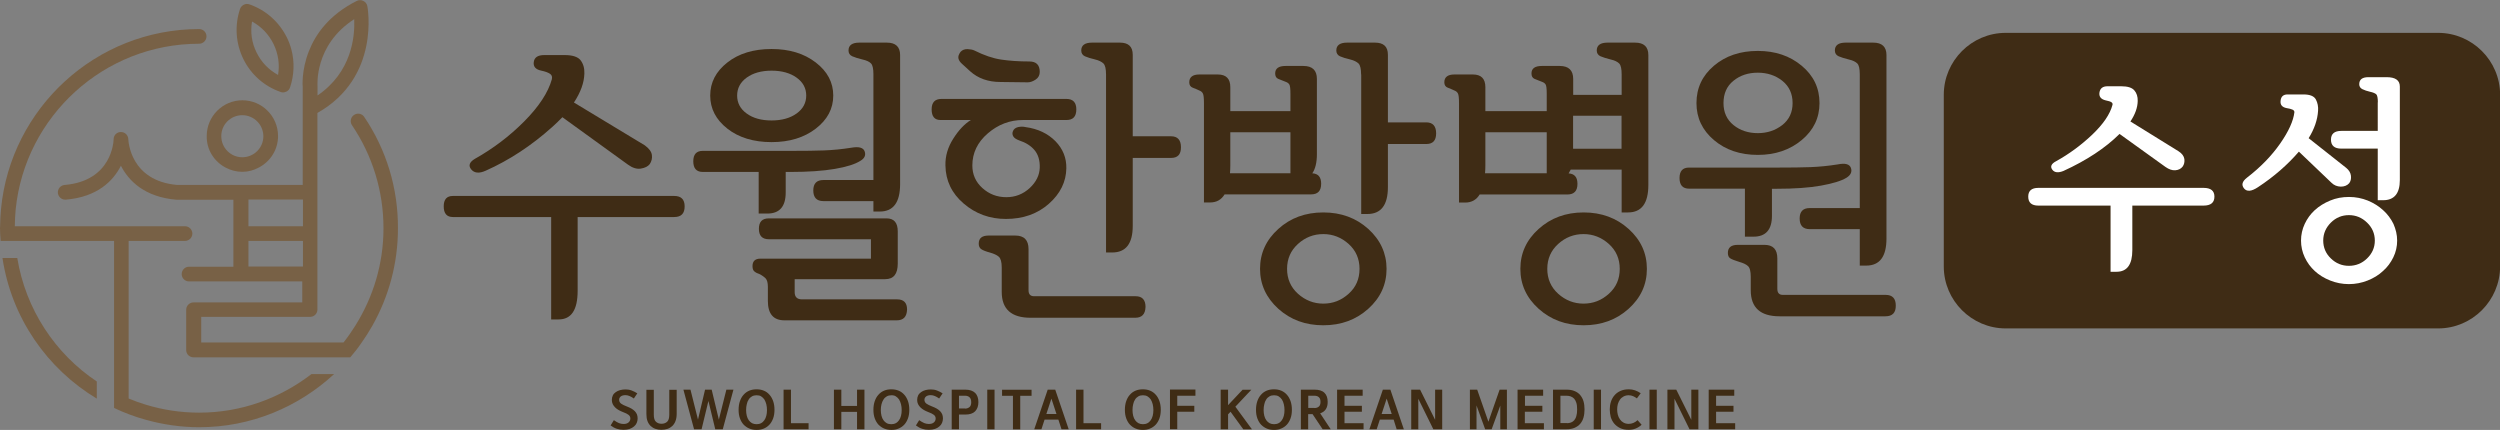 <?xml version="1.0" encoding="utf-8"?>
<!-- Generator: Adobe Illustrator 27.9.1, SVG Export Plug-In . SVG Version: 6.00 Build 0)  -->
<svg version="1.1" id="레이어_1" xmlns="http://www.w3.org/2000/svg" xmlns:xlink="http://www.w3.org/1999/xlink" x="0px"
	 y="0px" viewBox="0 0 2228.9 383.3" style="enable-background:new 0 0 2228.9 383.3;" xml:space="preserve">
<rect x="0" y="0" width="2228.9" height="383.3" fill="#808080" stroke="none"/>
<style type="text/css">
	.st0{fill:#3F2C15;}
	.st1{fill:#786146;}
	.st2{fill:#FFFFFF;}
</style>
<g>
	<g>
		<g>
			<path class="st0" d="M551.8,377.2c1.3,0.5,2.7,0.8,4.1,0.8c1.8,0,3.3-0.4,4.4-1.3c1.1-0.9,1.7-2.1,1.7-3.6c0-1.4-0.6-2.5-1.7-3.3
				c-1.1-0.8-2.6-1.6-4.6-2.3c-1.5-0.6-2.9-1.2-4.1-1.9c-1.3-0.7-2.3-1.5-3.2-2.4c-0.9-0.9-1.6-1.9-2.1-2.9
				c-0.5-1.1-0.8-2.3-0.8-3.7c0-1.5,0.3-2.9,0.9-4.1c0.6-1.2,1.4-2.1,2.6-2.9c1.1-0.8,2.4-1.4,3.9-1.8c1.5-0.4,3.2-0.6,4.9-0.6
				c1.9,0,3.7,0.3,5.5,1c1.8,0.7,3.4,1.5,4.9,2.5l-3.1,4.6c-1.3-1-2.6-1.7-3.8-2.2c-1.2-0.5-2.4-0.8-3.6-0.8c-1.9,0-3.3,0.4-4.3,1.2
				c-0.9,0.8-1.4,1.7-1.4,2.9c0,1.5,0.6,2.6,1.8,3.5c1.2,0.8,2.9,1.7,5.1,2.5c1.5,0.6,2.9,1.2,4.1,1.9c1.2,0.7,2.2,1.5,3,2.3
				c0.8,0.9,1.5,1.8,1.9,2.9c0.4,1.1,0.6,2.3,0.6,3.6c0,1.4-0.3,2.7-0.8,3.9c-0.5,1.2-1.3,2.3-2.4,3.2c-1.1,0.9-2.4,1.7-3.9,2.2
				c-1.6,0.5-3.4,0.8-5.5,0.8c-2,0-4-0.3-5.9-0.9c-1.9-0.6-3.7-1.6-5.6-3l2.9-4.7C549,375.8,550.4,376.6,551.8,377.2z"/>
			<path class="st0" d="M589.7,383.2c-1.9,0-3.6-0.3-5.2-0.8c-1.6-0.5-3.1-1.4-4.3-2.5c-1.2-1.1-2.2-2.6-2.9-4.4c-0.7-1.8-1-4-1-6.5
				v-21.5h6.6v22.2c0,3,0.6,5.1,1.9,6.3c1.3,1.2,2.9,1.8,5,1.8c2,0,3.7-0.6,5-1.8c1.3-1.2,1.9-3.3,1.9-6.3v-22.2h6.6V369
				c0,2.6-0.4,4.7-1.1,6.5c-0.7,1.8-1.7,3.3-2.9,4.4c-1.2,1.1-2.7,2-4.3,2.5C593.3,382.9,591.6,383.2,589.7,383.2z"/>
			<path class="st0" d="M634.5,347.4l6.4,26.7l6.7-26.7h6.3l-9.5,35.3h-6.7l-6.1-25.2l-6.1,25.2h-6.7l-9.5-35.3h6.3l6.7,26.7
				l6.3-26.7H634.5z"/>
			<path class="st0" d="M674.6,383.3c-2.4,0-4.5-0.4-6.5-1.2c-1.9-0.8-3.6-2-5.1-3.5c-1.4-1.5-2.5-3.4-3.3-5.6
				c-0.8-2.2-1.2-4.7-1.2-7.6c0-2.9,0.4-5.5,1.2-7.8c0.8-2.3,1.9-4.2,3.3-5.7c1.4-1.6,3.1-2.8,5-3.6c2-0.8,4.1-1.2,6.5-1.2
				c2.4,0,4.6,0.4,6.5,1.2c2,0.8,3.6,2,5,3.6c1.4,1.5,2.5,3.5,3.3,5.7c0.8,2.3,1.2,4.9,1.2,7.8c0,2.8-0.4,5.4-1.2,7.6
				c-0.8,2.2-1.9,4.1-3.3,5.6c-1.4,1.5-3.1,2.7-5,3.5C679.1,382.9,676.9,383.3,674.6,383.3z M674.6,352.4c-1.6,0-3,0.3-4.2,1
				c-1.2,0.7-2.2,1.6-2.9,2.8c-0.8,1.2-1.4,2.6-1.7,4.2c-0.4,1.6-0.6,3.3-0.6,5.2c0,1.8,0.2,3.5,0.6,5.1c0.4,1.6,1,2.9,1.8,4
				c0.8,1.1,1.8,2,2.9,2.6c1.2,0.6,2.5,0.9,4,0.9c1.5,0,2.9-0.3,4-0.9c1.2-0.6,2.1-1.5,2.9-2.6c0.8-1.1,1.4-2.4,1.8-4
				c0.4-1.5,0.6-3.2,0.6-5.1c0-1.8-0.2-3.6-0.6-5.2c-0.4-1.6-1-3-1.7-4.2c-0.8-1.2-1.8-2.1-2.9-2.8
				C677.6,352.7,676.2,352.4,674.6,352.4z"/>
			<path class="st0" d="M705.2,347.4v29.9h15.7v5.4h-22.3v-35.3H705.2z"/>
			<path class="st0" d="M750.1,361.9h14v-14.5h6.6v35.3h-6.6v-15.5h-14v15.5h-6.6v-35.3h6.6V361.9z"/>
			<path class="st0" d="M794.8,383.3c-2.4,0-4.5-0.4-6.5-1.2c-1.9-0.8-3.6-2-5.1-3.5c-1.4-1.5-2.5-3.4-3.3-5.6
				c-0.8-2.2-1.2-4.7-1.2-7.6c0-2.9,0.4-5.5,1.2-7.8c0.8-2.3,1.9-4.2,3.3-5.7c1.4-1.6,3.1-2.8,5-3.6c1.9-0.8,4.1-1.2,6.5-1.2
				c2.4,0,4.5,0.4,6.5,1.2c1.9,0.8,3.6,2,5,3.6c1.4,1.5,2.5,3.5,3.3,5.7c0.8,2.3,1.2,4.9,1.2,7.8c0,2.8-0.4,5.4-1.2,7.6
				c-0.8,2.2-1.9,4.1-3.3,5.6c-1.4,1.5-3.1,2.7-5.1,3.5C799.3,382.9,797.1,383.3,794.8,383.3z M794.8,352.4c-1.6,0-3,0.3-4.2,1
				c-1.2,0.7-2.2,1.6-2.9,2.8c-0.8,1.2-1.4,2.6-1.8,4.2c-0.4,1.6-0.6,3.3-0.6,5.2c0,1.8,0.2,3.5,0.6,5.1c0.4,1.6,1,2.9,1.8,4
				c0.8,1.1,1.8,2,2.9,2.6c1.1,0.6,2.5,0.9,4,0.9c1.5,0,2.9-0.3,4-0.9c1.2-0.6,2.1-1.5,2.9-2.6c0.8-1.1,1.4-2.4,1.8-4
				c0.4-1.5,0.6-3.2,0.6-5.1c0-1.8-0.2-3.6-0.6-5.2c-0.4-1.6-1-3-1.7-4.2c-0.8-1.2-1.8-2.1-2.9-2.8
				C797.8,352.7,796.4,352.4,794.8,352.4z"/>
			<path class="st0" d="M824,377.2c1.3,0.5,2.7,0.8,4.1,0.8c1.8,0,3.3-0.4,4.4-1.3c1.1-0.9,1.7-2.1,1.7-3.6c0-1.4-0.6-2.5-1.7-3.3
				c-1.1-0.8-2.6-1.6-4.6-2.3c-1.5-0.6-2.9-1.2-4.1-1.9c-1.2-0.7-2.3-1.5-3.2-2.4c-0.9-0.9-1.6-1.9-2.1-2.9
				c-0.5-1.1-0.8-2.3-0.8-3.7c0-1.5,0.3-2.9,0.9-4.1c0.6-1.2,1.5-2.1,2.6-2.9c1.1-0.8,2.4-1.4,3.9-1.8c1.5-0.4,3.2-0.6,4.9-0.6
				c1.9,0,3.7,0.3,5.5,1c1.8,0.7,3.4,1.5,4.9,2.5l-3.1,4.6c-1.3-1-2.6-1.7-3.8-2.2c-1.2-0.5-2.4-0.8-3.6-0.8c-1.9,0-3.3,0.4-4.3,1.2
				c-0.9,0.8-1.4,1.7-1.4,2.9c0,1.5,0.6,2.6,1.8,3.5c1.2,0.8,2.9,1.7,5.1,2.5c1.5,0.6,2.9,1.2,4.1,1.9c1.2,0.7,2.2,1.5,3,2.3
				c0.8,0.9,1.5,1.8,1.9,2.9c0.4,1.1,0.6,2.3,0.6,3.6c0,1.4-0.3,2.7-0.8,3.9c-0.5,1.2-1.3,2.3-2.4,3.2c-1,0.9-2.4,1.7-3.9,2.2
				c-1.6,0.5-3.4,0.8-5.5,0.8c-2,0-4-0.3-5.9-0.9c-1.9-0.6-3.7-1.6-5.6-3l2.9-4.7C821.2,375.8,822.7,376.6,824,377.2z"/>
			<path class="st0" d="M860.6,347.4c3.9,0,6.8,1,8.8,2.9c1.9,1.9,2.9,4.7,2.9,8.2c0,3.5-1,6.2-2.9,8.2c-2,2-4.9,2.9-8.8,2.9h-5.6
				v13.1h-6.5v-35.3H860.6z M860.4,364.3c1.6,0,2.9-0.5,4-1.4c1-0.9,1.5-2.3,1.5-4.3c0-2-0.5-3.4-1.5-4.4c-1-0.9-2.3-1.4-4-1.4h-5.4
				v11.4H860.4z"/>
			<path class="st0" d="M886.7,382.7h-6.5v-35.3h6.5V382.7z"/>
			<path class="st0" d="M893.4,352.9v-5.4h26.3v5.4h-10.1v29.9h-6.5v-29.9H893.4z"/>
			<path class="st0" d="M943.6,374.1h-12.3l-2.8,8.6h-6.4l12-35.3h6.7l12,35.3h-6.4L943.6,374.1z M932.9,369.1h9l-4.5-13.7
				L932.9,369.1z"/>
			<path class="st0" d="M966,347.4v29.9h15.7v5.4h-22.3v-35.3H966z"/>
			<path class="st0" d="M1019,383.3c-2.4,0-4.5-0.4-6.5-1.2c-2-0.8-3.6-2-5.1-3.5c-1.4-1.5-2.5-3.4-3.3-5.6
				c-0.8-2.2-1.2-4.7-1.2-7.6c0-2.9,0.4-5.5,1.2-7.8c0.8-2.3,1.9-4.2,3.3-5.7c1.4-1.6,3.1-2.8,5-3.6c1.9-0.8,4.1-1.2,6.5-1.2
				c2.4,0,4.6,0.4,6.5,1.2c1.9,0.8,3.6,2,5,3.6c1.4,1.5,2.5,3.5,3.3,5.7c0.8,2.3,1.2,4.9,1.2,7.8c0,2.8-0.4,5.4-1.2,7.6
				c-0.8,2.2-1.9,4.1-3.3,5.6c-1.4,1.5-3.1,2.7-5.1,3.5C1023.5,382.9,1021.3,383.3,1019,383.3z M1019,352.4c-1.6,0-3,0.3-4.1,1
				c-1.2,0.7-2.2,1.6-2.9,2.8c-0.8,1.2-1.4,2.6-1.7,4.2c-0.4,1.6-0.6,3.3-0.6,5.2c0,1.8,0.2,3.5,0.6,5.1c0.4,1.6,1,2.9,1.8,4
				c0.8,1.1,1.8,2,2.9,2.6c1.2,0.6,2.5,0.9,4,0.9c1.5,0,2.9-0.3,4-0.9c1.2-0.6,2.1-1.5,2.9-2.6c0.8-1.1,1.4-2.4,1.8-4
				c0.4-1.5,0.6-3.2,0.6-5.1c0-1.8-0.2-3.6-0.6-5.2c-0.4-1.6-1-3-1.7-4.2c-0.8-1.2-1.8-2.1-2.9-2.8
				C1021.9,352.7,1020.6,352.4,1019,352.4z"/>
			<path class="st0" d="M1065.8,347.4v5.4h-16.2v9h15.2v5.3h-15.2v15.5h-6.5v-35.3H1065.8z"/>
			<path class="st0" d="M1095,361.1l12.8-13.6h7.8l-14.2,15.1l14.8,20.2h-7.7l-11.4-15.7l-2.2,2.3v13.3h-6.6v-35.3h6.6V361.1z"/>
			<path class="st0" d="M1135.9,383.3c-2.4,0-4.5-0.4-6.5-1.2c-1.9-0.8-3.6-2-5.1-3.5c-1.4-1.5-2.5-3.4-3.3-5.6
				c-0.8-2.2-1.2-4.7-1.2-7.6c0-2.9,0.4-5.5,1.2-7.8c0.8-2.3,1.9-4.2,3.3-5.7c1.4-1.6,3.1-2.8,5-3.6c1.9-0.8,4.1-1.2,6.5-1.2
				c2.4,0,4.6,0.4,6.5,1.2c1.9,0.8,3.6,2,5,3.6c1.4,1.5,2.5,3.5,3.3,5.7c0.8,2.3,1.2,4.9,1.2,7.8c0,2.8-0.4,5.4-1.2,7.6
				c-0.8,2.2-1.9,4.1-3.3,5.6c-1.4,1.5-3.1,2.7-5.1,3.5C1140.4,382.9,1138.3,383.3,1135.9,383.3z M1135.9,352.4c-1.6,0-3,0.3-4.1,1
				c-1.2,0.7-2.2,1.6-2.9,2.8c-0.8,1.2-1.4,2.6-1.7,4.2c-0.4,1.6-0.6,3.3-0.6,5.2c0,1.8,0.2,3.5,0.6,5.1c0.4,1.6,1,2.9,1.8,4
				c0.8,1.1,1.8,2,2.9,2.6c1.2,0.6,2.5,0.9,4,0.9c1.5,0,2.9-0.3,4-0.9c1.2-0.6,2.1-1.5,2.9-2.6c0.8-1.1,1.4-2.4,1.8-4
				c0.4-1.5,0.6-3.2,0.6-5.1c0-1.8-0.2-3.6-0.6-5.2c-0.4-1.6-0.9-3-1.7-4.2c-0.8-1.2-1.8-2.1-2.9-2.8
				C1138.9,352.7,1137.5,352.4,1135.9,352.4z"/>
			<path class="st0" d="M1172,347.4c3.9,0,6.9,0.9,8.8,2.8c1.9,1.8,2.9,4.5,2.9,8.1c0,2.7-0.5,4.8-1.7,6.6c-1.1,1.7-2.8,2.9-5,3.6
				l9.4,14.2h-7.2l-9-13.5h-3.9v13.5h-6.5v-35.3H1172z M1171.8,363.8c1.6,0,3-0.4,4-1.3c1-0.8,1.5-2.2,1.5-4.2c0-2-0.5-3.4-1.5-4.2
				c-1-0.9-2.3-1.3-4-1.3h-5.4v10.9H1171.8z"/>
			<path class="st0" d="M1198.7,367.2v10.1h17v5.4h-23.6v-35.3h22.8v5.4h-16.2v9h15.5v5.3H1198.7z"/>
			<path class="st0" d="M1242.5,374.1h-12.3l-2.8,8.6h-6.5l12-35.3h6.7l12,35.3h-6.4L1242.5,374.1z M1231.8,369.1h9l-4.5-13.7
				L1231.8,369.1z"/>
			<path class="st0" d="M1285.8,382.7h-7.9l-13.4-27.2v27.2h-6.3v-35.3h7.9l13.4,26.9v-26.9h6.3V382.7z"/>
			<path class="st0" d="M1337.6,382.7v-21.1l-7.7,21.1h-5.8l-7.7-21.2v21.2h-5.9v-35.3h6.5l10,28.6l10-28.6h6.5v35.3H1337.6z"/>
			<path class="st0" d="M1359.5,367.2v10.1h17v5.4H1353v-35.3h22.8v5.4h-16.2v9h15.5v5.3H1359.5z"/>
			<path class="st0" d="M1396.6,347.4c2.9,0,5.3,0.4,7.3,1.3c2,0.8,3.7,2,5,3.6c1.3,1.6,2.3,3.4,2.9,5.5c0.6,2.1,0.9,4.6,0.9,7.2
				c0,2.6-0.3,5.1-0.9,7.2c-0.6,2.2-1.6,4-2.9,5.6c-1.3,1.5-3,2.7-5,3.6c-2,0.9-4.5,1.3-7.3,1.3h-12v-35.3H1396.6z M1397,377.3
				c1.3,0,2.5-0.2,3.6-0.6c1.1-0.4,2.1-1.1,2.9-2c0.8-1,1.5-2.2,1.9-3.8c0.5-1.6,0.7-3.5,0.7-5.9c0-2.3-0.2-4.3-0.7-5.9
				c-0.5-1.6-1.2-2.8-2-3.7c-0.9-0.9-1.9-1.6-3.1-2c-1.2-0.4-2.4-0.6-3.8-0.6h-5.3v24.4H1397z"/>
			<path class="st0" d="M1427.4,382.7h-6.5v-35.3h6.5V382.7z"/>
			<path class="st0" d="M1435.2,365.2c0-2.4,0.3-4.7,1-6.9c0.7-2.2,1.7-4.1,3.1-5.7c1.4-1.7,3.1-3,5.3-4c2.1-1,4.7-1.5,7.6-1.5
				c1.9,0,3.8,0.3,5.5,0.9c1.8,0.6,3.5,1.5,5.1,2.6l-3.4,4.6c-1.1-0.8-2.2-1.5-3.4-2c-1.2-0.5-2.5-0.8-3.9-0.8
				c-1.8,0-3.3,0.4-4.6,1.1c-1.3,0.7-2.4,1.6-3.2,2.8c-0.8,1.2-1.5,2.5-1.9,4c-0.4,1.5-0.6,3.1-0.6,4.8c0,1.6,0.2,3.1,0.6,4.7
				c0.4,1.5,1,2.9,1.9,4.1c0.8,1.2,1.9,2.2,3.2,2.9c1.3,0.7,2.8,1.1,4.6,1.1c2.9,0,5.5-1.1,7.9-3.3l3.6,4.1
				c-1.6,1.5-3.4,2.6-5.4,3.4c-2,0.8-4,1.1-6.1,1.1c-2.9,0-5.5-0.5-7.6-1.5c-2.1-1-3.9-2.4-5.3-4c-1.4-1.7-2.4-3.6-3.1-5.8
				C1435.6,369.8,1435.2,367.5,1435.2,365.2z"/>
			<path class="st0" d="M1477.1,382.7h-6.5v-35.3h6.5V382.7z"/>
			<path class="st0" d="M1514.2,382.7h-7.9l-13.4-27.2v27.2h-6.3v-35.3h7.9l13.4,26.9v-26.9h6.3V382.7z"/>
			<path class="st0" d="M1530,367.2v10.1h17v5.4h-23.6v-35.3h22.8v5.4H1530v9h15.5v5.3H1530z"/>
		</g>
	</g>
	<g>
		<g>
			<path class="st0" d="M515,193.5v65.8c0,17-5.6,25.5-17,25.5h-6.6v-91.3h-87.6c-5.5,0-8.2-3.2-8.2-9.5c0-6.2,2.7-9.3,8.2-9.3
				h197.3c6.2,0,9.3,3.1,9.3,9.3c0,6.4-3.1,9.5-9.3,9.5H515z M521,65.6c-0.2,8.1-3.3,16.7-9.3,25.8l63.2,38.2
				c3.8,2.8,5.9,5.6,6.3,8.6c0.4,3-0.3,5.7-1.9,8.1c-1.6,2.1-4.3,3.4-7.9,4c-3.7,0.6-7.5-0.6-11.5-3.5l-58.5-42.3
				c-2.7,2.8-5.6,5.6-8.8,8.5c-18.8,16.9-38.7,29.9-59.6,39.2c-5.8,2.6-10.1,2.2-12.9-1.2c-2.7-3.3-1.6-6.5,3.3-9.4
				c16.2-9.1,30.9-20.2,44-33.4c13.1-13.2,21.3-25.7,24.6-37.5c0.5-2.2,0-3.9-1.8-5c-1.7-1.1-4.2-2-7.5-2.7c-5.1-1-7.4-3.6-6.8-7.7
				c0.5-4.1,3.6-6.2,9.3-6.2h18.3c6.9,0,11.6,1.5,14.1,4.6C520,56.8,521.2,60.8,521,65.6z"/>
			<path class="st0" d="M700.5,153.3v18.3c0,12.6-5.5,18.8-16.4,18.8h-7.7v-37.1h-49.8c-5.7,0-8.5-3.2-8.5-9.5
				c0-6.2,2.8-9.3,8.5-9.3h79.6c11.3,0,20.9-0.1,28.7-0.4c7.8-0.3,15.9-1.1,24.1-2.4c6.8-1.2,10.7-0.1,11.9,3.3
				c1.2,3.4-0.1,6.3-4,8.5c-4.6,2.9-12.1,5.3-22.7,7.1c-10.6,1.8-23.7,2.7-39.4,2.7H700.5z M633.2,85.2c0-11.7,5.1-21.5,15.3-29.5
				c10.2-8,23.3-12,39.4-12c15.9,0,29,4,39.4,12c10.4,8,15.6,17.8,15.6,29.5c0,11.7-5.2,21.5-15.6,29.5c-10.4,8-23.5,12-39.4,12
				c-16,0-29.2-4-39.4-12C638.3,106.7,633.2,96.9,633.2,85.2z M657.2,85.2c0,6.5,2.8,11.9,8.5,16c5.6,4.1,13,6.2,22.2,6.2
				c9.1,0,16.6-2.1,22.3-6.2c5.7-4.1,8.6-9.4,8.6-16s-2.9-11.9-8.6-16c-5.7-4.1-13.2-6.2-22.3-6.2c-9.1,0-16.5,2.1-22.2,6.2
				C660.1,73.3,657.2,78.6,657.2,85.2z M799.5,285.6H699.4c-9.9,0-14.8-5.8-14.8-17.3v-12.6c0-3.6-0.7-6.1-2-7.5
				c-1.4-1.4-3.2-2.7-5.6-3.9c-1.6-0.5-3.1-1.2-4.3-2.2c-1.2-0.9-1.8-2.5-1.8-4.8c0-4.5,2.4-6.7,7.1-6.7h98.5v-17.3h-91.1
				c-5.8,0-8.8-3.1-8.8-9.3c0-6.2,2.9-9.3,8.8-9.3h105.1c6.6,0,9.9,3.9,9.9,11.6V235c0,9.3-3.7,13.9-11.2,13.9h-80.7v11.6
				c0,4.3,2.2,6.4,6.6,6.4h84.8c5.8,0,8.8,3,8.8,9C808.5,282.4,805.5,285.6,799.5,285.6z M778.7,66.1c0-4.8-0.7-8-2.1-9.5
				c-1.4-1.5-4-2.8-7.8-3.6c-3.7-0.9-6.6-1.8-8.9-2.8c-2.3-1-3.4-2.8-3.4-5.2c0-4.6,3.2-7,9.6-7h24.6c7.8,0,11.8,3.7,11.8,11.1v115
				c0,16.3-6,24.5-18.1,24.5h-5.7v-9.3h-44.6c-6,0-9-3.2-9-9.5c0-6.2,3-9.3,9-9.3h44.6V66.1z"/>
			<path class="st0" d="M908.7,125.2c-2.7-1-4.5-2.2-5.3-3.6c-0.8-1.4-1-2.8-0.4-4.4c0.7-2.1,2.3-3.3,4.7-3.9c2.4-0.5,4.5-0.5,6.6,0
				c11.1,1.5,20,5.8,26.7,12.6c6.7,6.9,9.9,15,9.7,24.2c-0.2,12-5.4,22.6-15.6,31.6c-10.2,9-23,13.5-38.3,13.5
				c-14.4,0-27-4.6-37.6-13.7c-10.7-9.1-16.1-20.5-16.3-34c-0.2-8.3,2.1-16.2,7-23.9c4.8-7.6,10.1-13.2,15.7-16.6h-27.1
				c-5.3,0-7.9-3.2-7.9-9.5c0-6.2,2.9-9.3,8.8-9.3h111.4c5.8,0,8.8,3.1,8.8,9.3c0,6.4-2.9,9.5-8.8,9.5H912c-11.7,0-22.1,4-31.3,11.9
				c-9.2,7.9-13.8,17.5-13.8,28.6c0,8.1,3,14.8,9,20.2c6,5.4,13.1,8.1,21.3,8.1c8,0,14.9-2.7,20.8-8.1c5.8-5.4,8.8-11.5,9-18.2
				c0.2-6.5-1.4-11.8-4.7-15.7C919.1,130,914.5,127.1,908.7,125.2z M864.9,63.5l-6.8-6.2c-2-1.7-3.2-3.4-3.6-5.2
				c-0.4-1.7,0.3-3.7,1.9-5.9c1.6-1.7,3.7-2.5,6.3-2.4c2.5,0.1,4.5,0.5,6,1.2c8.6,4.3,16.5,7,23.8,8.1c7.3,1.1,15.7,1.7,25.2,1.7
				c6.2,0,9.3,3.1,9.3,9.3c0,2.9-1.2,5.2-3.6,6.8c-2.4,1.6-4.7,2.5-7.1,2.5L892,73.1C881,73.1,872,69.9,864.9,63.5z M1012.1,283.3
				h-93.3c-17.1,0-25.7-7.7-25.7-23v-21.7c0-5-0.9-8.2-2.6-9.7c-1.7-1.5-4.3-2.7-7.8-3.7c-3.8-1-6.5-2.1-7.9-3.1
				c-1.5-1-2.2-2.7-2.2-4.9c0-4.8,2.9-7.2,8.8-7.2h23.8c7.8,0,11.8,4,11.8,12.1v36.6c0,3.6,1.6,5.4,4.9,5.4h90.6
				c5.8,0,8.8,3.2,8.8,9.5C1021.1,280.1,1018.1,283.3,1012.1,283.3z M1009.9,48.8v72.7h34.2c5.8,0,8.8,3.3,8.8,9.8
				c0,6.4-2.9,9.5-8.8,9.5h-34.2v60.6c0,15.8-6.1,23.7-18.3,23.7h-5.5V66.4c0-5-0.8-8.3-2.3-9.8c-1.6-1.5-4.1-2.8-7.5-3.6
				c-3.8-0.9-6.8-1.8-9-2.8c-2.2-1-3.3-2.8-3.3-5.2c0-4.6,3.2-7,9.6-7h24.9C1006.1,38,1009.9,41.6,1009.9,48.8z"/>
			<path class="st0" d="M1096.9,99.1h53.6V83.6c0-4.5-0.3-7.2-1-8.3c-0.6-1-1.7-1.8-3.1-2.3c-2.7-1-5-1.9-6.8-2.7
				c-1.8-0.8-2.7-2.4-2.7-4.8c0-4.5,3.1-6.7,9.3-6.7h15.9c8,0,12,3.9,12,11.6v67.1c0,7.4-1.4,13.1-4.1,17c5.3,0.3,7.9,3.4,7.9,9.3
				c0,6.4-3,9.5-9,9.5h-77.1c-2.9,4.8-7.2,7.2-12.9,7.2h-5.5V92.1c0-4.6-0.3-7.6-1-8.8c-0.6-1.2-1.7-2.1-3.1-2.6
				c-1.8-0.9-3.8-1.7-5.9-2.5c-2.1-0.8-3.1-2.4-3.1-4.8c0-4.6,3-7,9-7h16.4c7.5,0,11.2,3.8,11.2,11.3V99.1z M1150.5,117.9h-53.6
				v29.4c0,2.6-0.1,5-0.3,7.2h53.9V117.9z M1123.4,239.7c0-13.9,5.4-25.8,16.3-35.6c10.8-9.8,24.2-14.7,40.1-14.7
				c15.9,0,29.2,4.9,40.1,14.7c10.8,9.8,16.3,21.7,16.3,35.6c0,13.9-5.4,25.8-16.3,35.6c-10.9,9.8-24.2,14.7-40.1,14.7
				c-15.9,0-29.2-4.9-40.1-14.7C1128.9,265.5,1123.4,253.6,1123.4,239.7z M1147.5,239.7c0,8.9,3.2,16.3,9.7,22.2
				c6.5,5.8,14,8.8,22.6,8.8c8.6,0,16.1-2.9,22.6-8.8c6.5-5.8,9.7-13.2,9.7-22.2c0-8.9-3.2-16.3-9.7-22.2c-6.5-5.8-14-8.8-22.6-8.8
				c-8.6,0-16.1,2.9-22.6,8.8C1150.8,223.3,1147.5,230.7,1147.5,239.7z M1213.5,66.4c0-5-0.8-8.3-2.3-9.8c-1.6-1.5-4.1-2.8-7.5-3.6
				c-3.8-0.9-6.8-1.8-9-2.8c-2.2-1-3.3-2.8-3.3-5.2c0-4.6,3.2-7,9.6-7h24.9c7.7,0,11.5,3.6,11.5,10.8v60.3h34.2
				c5.8,0,8.8,3.3,8.8,9.8c0,6.4-2.9,9.5-8.8,9.5h-34.2v38.4c0,16-6.1,24-18.3,24h-5.5V66.4z"/>
			<path class="st0" d="M1324.3,99.1h54.7V83.6c0-4.5-0.3-7.2-1-8.3c-0.6-1-1.7-1.8-3.1-2.3c-2.7-1-5-1.9-6.8-2.7
				c-1.8-0.8-2.7-2.4-2.7-4.8c0-4.5,3.1-6.7,9.3-6.7h15.9c8,0,12,3.9,12,11.6v14.2h43.2V66.4c0-5-0.7-8.3-2.2-9.8
				c-1.5-1.5-4-2.8-7.7-3.6c-3.6-0.9-6.6-1.8-8.9-2.8c-2.3-1-3.4-2.8-3.4-5.2c0-4.6,3.2-7,9.6-7h24.6c7.8,0,11.8,3.7,11.8,11.1
				v115.8c0,16.3-6,24.5-18.1,24.5h-5.7v-38.2h-45.4c-0.6,1.2-1.2,2.3-1.9,3.4c5.3,0.3,7.9,3.4,7.9,9.3c0,6.4-3,9.5-9,9.5h-78.2
				c-2.9,4.8-7.2,7.2-12.9,7.2h-5.5V92.1c0-4.6-0.3-7.6-1-8.8c-0.6-1.2-1.7-2.1-3.1-2.6c-1.8-0.9-3.8-1.7-5.9-2.5
				c-2.1-0.8-3.1-2.4-3.1-4.8c0-4.6,3-7,9-7h16.4c7.5,0,11.2,3.8,11.2,11.3V99.1z M1379,117.9h-54.7v29.4c0,2.6-0.1,5-0.3,7.2h55
				V117.9z M1355.5,239.7c0-13.9,5.4-25.8,16.3-35.6c10.9-9.8,24.2-14.7,40.1-14.7c15.9,0,29.2,4.9,40.1,14.7
				c10.9,9.8,16.3,21.7,16.3,35.6c0,13.9-5.4,25.8-16.3,35.6c-10.9,9.8-24.2,14.7-40.1,14.7c-15.9,0-29.2-4.9-40.1-14.7
				C1360.9,265.5,1355.5,253.6,1355.5,239.7z M1379.5,239.7c0,8.9,3.2,16.3,9.7,22.2c6.5,5.8,14,8.8,22.6,8.8
				c8.6,0,16.1-2.9,22.6-8.8c6.5-5.8,9.7-13.2,9.7-22.2c0-8.9-3.2-16.3-9.7-22.2c-6.5-5.8-14-8.8-22.6-8.8c-8.6,0-16.1,2.9-22.6,8.8
				C1382.8,223.3,1379.5,230.7,1379.5,239.7z M1402.5,103.2v29.4h43.2v-29.4H1402.5z"/>
			<path class="st0" d="M1579.8,168.2v24.2c0,12.4-5.5,18.6-16.4,18.6h-7.7v-42.8h-49.8c-5.7,0-8.5-3.2-8.5-9.5
				c0-6.2,2.8-9.3,8.5-9.3h79.6c11.3,0,20.9-0.1,28.7-0.4c7.8-0.3,15.9-1.1,24.1-2.4c6.8-1.4,10.7-0.3,11.9,3.1
				c1.2,3.4-0.1,6.4-4,8.8c-4.6,2.8-12.1,5.1-22.7,7c-10.6,1.9-23.7,2.8-39.4,2.8H1579.8z M1512.5,91.9c0-13.4,5.2-24.5,15.6-33.3
				c10.4-8.8,23.4-13.2,39.1-13.2c15.5,0,28.6,4.4,39.1,13.2c10.6,8.8,15.9,19.9,15.9,33.3c0,13.2-5.3,24.2-15.9,33
				c-10.6,8.8-23.6,13.2-39.1,13.2c-15.7,0-28.7-4.4-39.1-13.2C1517.7,116.1,1512.5,105.1,1512.5,91.9z M1536.6,91.9
				c0,8.3,3,14.8,8.9,19.6c5.9,4.8,13.2,7.2,21.7,7.2c8.4,0,15.6-2.4,21.8-7.2c6.1-4.8,9.2-11.3,9.2-19.6c0-8.4-3.1-15-9.2-19.9
				c-6.1-4.8-13.4-7.2-21.8-7.2c-8.6,0-15.8,2.4-21.7,7.2C1539.5,76.8,1536.6,83.5,1536.6,91.9z M1681,282h-94.4
				c-17.1,0-25.7-7.7-25.7-23.2v-11.9c0-5-0.8-8.2-2.5-9.7c-1.6-1.5-4.2-2.7-7.7-3.7c-4-1.2-6.7-2.3-8.1-3.2
				c-1.4-0.9-2.1-2.5-2.1-4.8c0-4.8,2.9-7.2,8.8-7.2h23.8c7.7,0,11.5,4,11.5,12.1v27.1c0,3.6,1.6,5.4,4.9,5.4h91.7c6,0,9,3.2,9,9.5
				C1690.3,278.8,1687.2,282,1681,282z M1658.1,66.4c0-5-0.7-8.3-2.2-9.8c-1.5-1.5-4-2.8-7.7-3.6c-3.6-0.9-6.6-1.8-8.9-2.8
				c-2.3-1-3.4-2.8-3.4-5.2c0-4.6,3.2-7,9.6-7h24.6c7.8,0,11.8,3.7,11.8,11.1v163.5c0,16.2-6,24.2-18.1,24.2h-5.7v-32.5h-44.6
				c-6,0-9-3.2-9-9.5c0-6.2,3-9.3,9-9.3h44.6V66.4z"/>
		</g>
	</g>
	<g>
		<g>
			<path class="st1" d="M324.7,104.2c-2-3-6.1-3.8-9.1-1.7c-3,2-3.8,6.1-1.8,9.1c18.4,27.2,28.1,59,28.1,91.9
				c0,31.8-9.2,61.3-24.9,86.5c-3.3,5.3-6.8,10.4-10.7,15.3H179.4v-22.8h96.9c0.1,0,0.1,0,0.1,0s0.1,0,0.1,0c3.6,0,6.5-2.9,6.5-6.5
				l0-175.3c56.6-32,44.6-94.7,44.5-95.3c-0.4-2-1.7-3.7-3.6-4.6c-1.8-0.9-4-0.9-5.8,0c-24.7,12.4-36.8,29.7-42.7,44.8
				c-6.8,17.2-5.6,31.5-5.5,32.2v10.6v8.2c0,0.1,0,0.2,0,0.3v68h-35.7h-36.8h-28.8c-0.1,0-0.1,0-0.2,0h-10.3
				c-42.1-3.6-43.6-39.3-43.7-40.8c-0.1-3.6-3-6.4-6.6-6.4c-3.6,0-6.5,2.8-6.5,6.4c0,1.5-1.2,37.2-43.7,40.8c-3.6,0.3-6.3,3.5-6,7.1
				c0.3,3.4,3.2,6,6.5,6c0.2,0,0.4,0,0.6,0c28.4-2.4,42.3-16.9,49.1-30.2c6.9,13.3,20.9,27.9,49.7,30.3h50.6v59.7h-39.6
				c-3.6,0-6.5,2.9-6.5,6.6c0,3.6,2.9,6.5,6.5,6.5h101v18.7h-96.9c-3.6,0-6.6,2.9-6.6,6.6v35.9c0,3.6,2.9,6.5,6.6,6.5h122h17.7
				c3.6-4.2,7-8.5,10.1-13.1c3.5-4.9,6.7-10,9.7-15.3c14.4-25.6,22.7-55.1,22.7-86.5C355,167.9,344.5,133.5,324.7,104.2z
				 M315.8,17.1c0.7,15.6-2.2,47.2-32.7,68V77C283.1,76.6,279.9,40.2,315.8,17.1z M221.5,177.9h48.6v23.8h-48.6V177.9z M221.5,237.6
				v-22.8h48.6v22.8H221.5z"/>
			<path class="st1" d="M177.5,367.9c-16.5,0-32.5-2.5-47.5-7.1c-5.2-1.6-10.3-3.4-15.3-5.5V214.8h50.2c3.6,0,6.6-2.9,6.6-6.5
				c0-3.6-2.9-6.6-6.6-6.6H13.2c0.1-5.1,0.3-10.2,0.8-15.3C22.5,103.7,92.6,39,177.5,39c3.6,0,6.6-2.9,6.6-6.6
				c0-3.6-2.9-6.5-6.6-6.5C85.4,26,9.5,96.5,0.9,186.4c-0.5,5-0.7,10.1-0.8,15.3c0,0.6-0.1,1.2-0.1,1.8c0,3.8,0.3,7.6,0.6,11.3h13.1
				h88v134.4v14.5c4.3,2.1,8.6,3.9,13.1,5.6c5,1.9,10.1,3.6,15.3,5c15.2,4.2,31,6.6,47.5,6.6c46.4,0,88.6-18.1,120.3-47.4h-20.2
				C249.8,355,215.2,367.9,177.5,367.9z"/>
			<path class="st1" d="M15.4,230H2.2c8,53.3,39.7,98.7,84.1,125.4v-15.3C49.2,315.4,22.9,275.8,15.4,230z"/>
			<path class="st1" d="M201.3,149.5c4.4,2.3,9.4,3.7,14.7,3.7c5.3,0,10.3-1.4,14.7-3.8c10.2-5.3,17.2-15.8,17.2-28.1
				c0-17.6-14.3-31.9-31.8-31.9c-17.5,0-31.8,14.3-31.8,31.9C184.1,133.7,191.1,144.2,201.3,149.5z M216,102.7
				c10.3,0,18.8,8.4,18.8,18.8c0,10.3-8.4,18.7-18.8,18.7c-10.3,0-18.7-8.4-18.7-18.7C197.2,111.1,205.6,102.7,216,102.7z"/>
			<path class="st1" d="M250.2,82c0.7,0.3,1.4,0.4,2.2,0.4c0.9,0,1.7-0.2,2.5-0.6c0.1-0.1,0.3,0,0.4-0.1c1.6-0.8,2.8-2.1,3.3-3.8
				c3.7-11,4.1-22.7,1.2-33.7c-1-3.7-2.3-7.3-4-10.7C248.9,19.6,237.1,9,222.4,3.9c-1.7-0.6-3.5-0.5-5,0.3C215.8,5,214.6,6.3,214,8
				c-4.9,14.7-3.9,30.5,2.9,44.5C223.7,66.4,235.5,76.9,250.2,82z M224.7,19.2c8.3,4.5,15,11.5,19.2,20.1c4.2,8.7,5.6,18.2,4,27.5
				c-8.3-4.5-15-11.4-19.2-20.1C224.4,38.1,223.1,28.5,224.7,19.2z"/>
		</g>
	</g>
</g>
<path class="st0" d="M2173.8,292.8h-385.6c-30.3,0-55.2-24.8-55.2-55.2V84.5c0-30.3,24.8-55.2,55.2-55.2h385.6
	c30.3,0,55.2,24.8,55.2,55.2v153.1C2228.9,268,2204.1,292.8,2173.8,292.8z"/>
<g>
	<path class="st2" d="M1901.1,183.2V223c0,12.9-4.7,19.3-14.1,19.3h-5.3v-59h-64.4c-6,0-9-2.7-9-8c0-5.2,3-7.8,9-7.8h147.3
		c6.5,0,9.7,2.6,9.7,7.8c0,5.3-3.2,8-9.7,8H1901.1z M1905.9,90c-0.1,5.9-2.3,12-6.5,18.3l42.8,26.5c3.2,2,4.9,4.4,5.3,7
		c0.3,2.6-0.2,4.9-1.6,6.8c-1.5,1.9-3.7,3-6.5,3.2c-2.8,0.2-5.7-0.8-8.8-3l-40.9-29.4c-12.7,12.6-29.4,23.6-50,33
		c-4.7,1.9-8.1,1.5-10-1.2c-2-2.7-0.8-5.3,3.5-7.5c11.7-6.5,22.4-14.4,32.2-23.7c9.7-9.3,15.8-18.1,18-26.5c0.3-1-0.1-1.8-1-2.4
		c-0.9-0.6-2.5-1.1-5-1.6c-4.3-1-6.2-3.4-5.6-7.1c0.6-3.7,3-5.5,7.2-5.5h12c5.9,0,9.8,1.2,11.9,3.7C1905,83,1906,86.2,1905.9,90z"/>
	<path class="st2" d="M2066.7,98.8c-0.5,8-3.3,16.2-8.4,24.4l33.4,26.4c2.5,2,4,4.4,4.3,7.1c0.3,2.7-0.2,4.9-1.6,6.7
		c-1.8,2-4.3,3-7.5,3c-3.2-0.1-6-1.2-8.3-3.5l-29-27.7c-10.1,11.7-22.2,22.3-36.5,31.7c-5.7,3.8-9.9,4.2-12.4,1.1
		c-2.5-3.1-1.7-6.2,2.5-9.5c12.2-9.4,22.1-19.6,29.7-30.5c7.6-10.9,11.8-20.2,12.7-28c0-1-0.6-1.8-1.8-2.3c-1.2-0.5-2.9-1-5.1-1.3
		c-4.1-0.8-5.9-3-5.4-6.7c0.4-3.7,2.5-5.5,6.2-5.5h14.1c5.9,0,9.6,1.5,11.2,4.6C2066.3,91.7,2067,95.1,2066.7,98.8z M2137.2,214.5
		c0,5.2-1.1,10.2-3.4,14.9c-2.3,4.7-5.3,8.8-9.2,12.2c-3.8,3.6-8.4,6.4-13.7,8.5c-5.3,2.1-10.9,3.2-16.7,3.2
		c-5.9,0-11.4-1.1-16.7-3.2c-5.3-2.1-9.9-4.9-13.8-8.5c-3.7-3.4-6.7-7.5-8.9-12.2c-2.2-4.7-3.3-9.7-3.3-14.9
		c0-5.2,1.1-10.2,3.3-14.9c2.2-4.7,5.2-8.8,8.9-12.2c3.9-3.6,8.5-6.4,13.8-8.6c5.2-2.2,10.8-3.2,16.8-3.2c5.9,0,11.4,1.1,16.7,3.2
		c5.3,2.2,9.8,5,13.7,8.6c3.8,3.4,6.9,7.5,9.2,12.2C2136,204.4,2137.2,209.3,2137.2,214.5z M2117.3,214.5c0-6.2-2.3-11.6-6.9-16
		c-4.6-4.5-10-6.7-16.2-6.7c-6.2,0-11.6,2.2-16.1,6.7c-4.5,4.5-6.8,9.8-6.8,16c0,6.2,2.3,11.6,6.8,15.9c4.5,4.4,9.9,6.6,16.1,6.6
		c6.2,0,11.7-2.2,16.2-6.6S2117.3,220.8,2117.3,214.5z M2120,91.2c0-3.8-0.5-6.2-1.4-7.1c-1-0.9-2.8-1.7-5.6-2.3
		c-2.7-0.6-4.9-1.4-6.8-2.3c-1.8-0.9-2.8-2.4-2.8-4.4c0-4.2,2.7-6.3,8.2-6.3h16.2c7.9,0,11.8,2.8,11.8,8.4v83.3c0,12-5,18-14.9,18
		h-4.8v-46h-32.5c-6.1,0-9.2-2.7-9.2-8c0-5.2,3.1-7.8,9.2-7.8h32.5V91.2z"/>
</g>
</svg>

